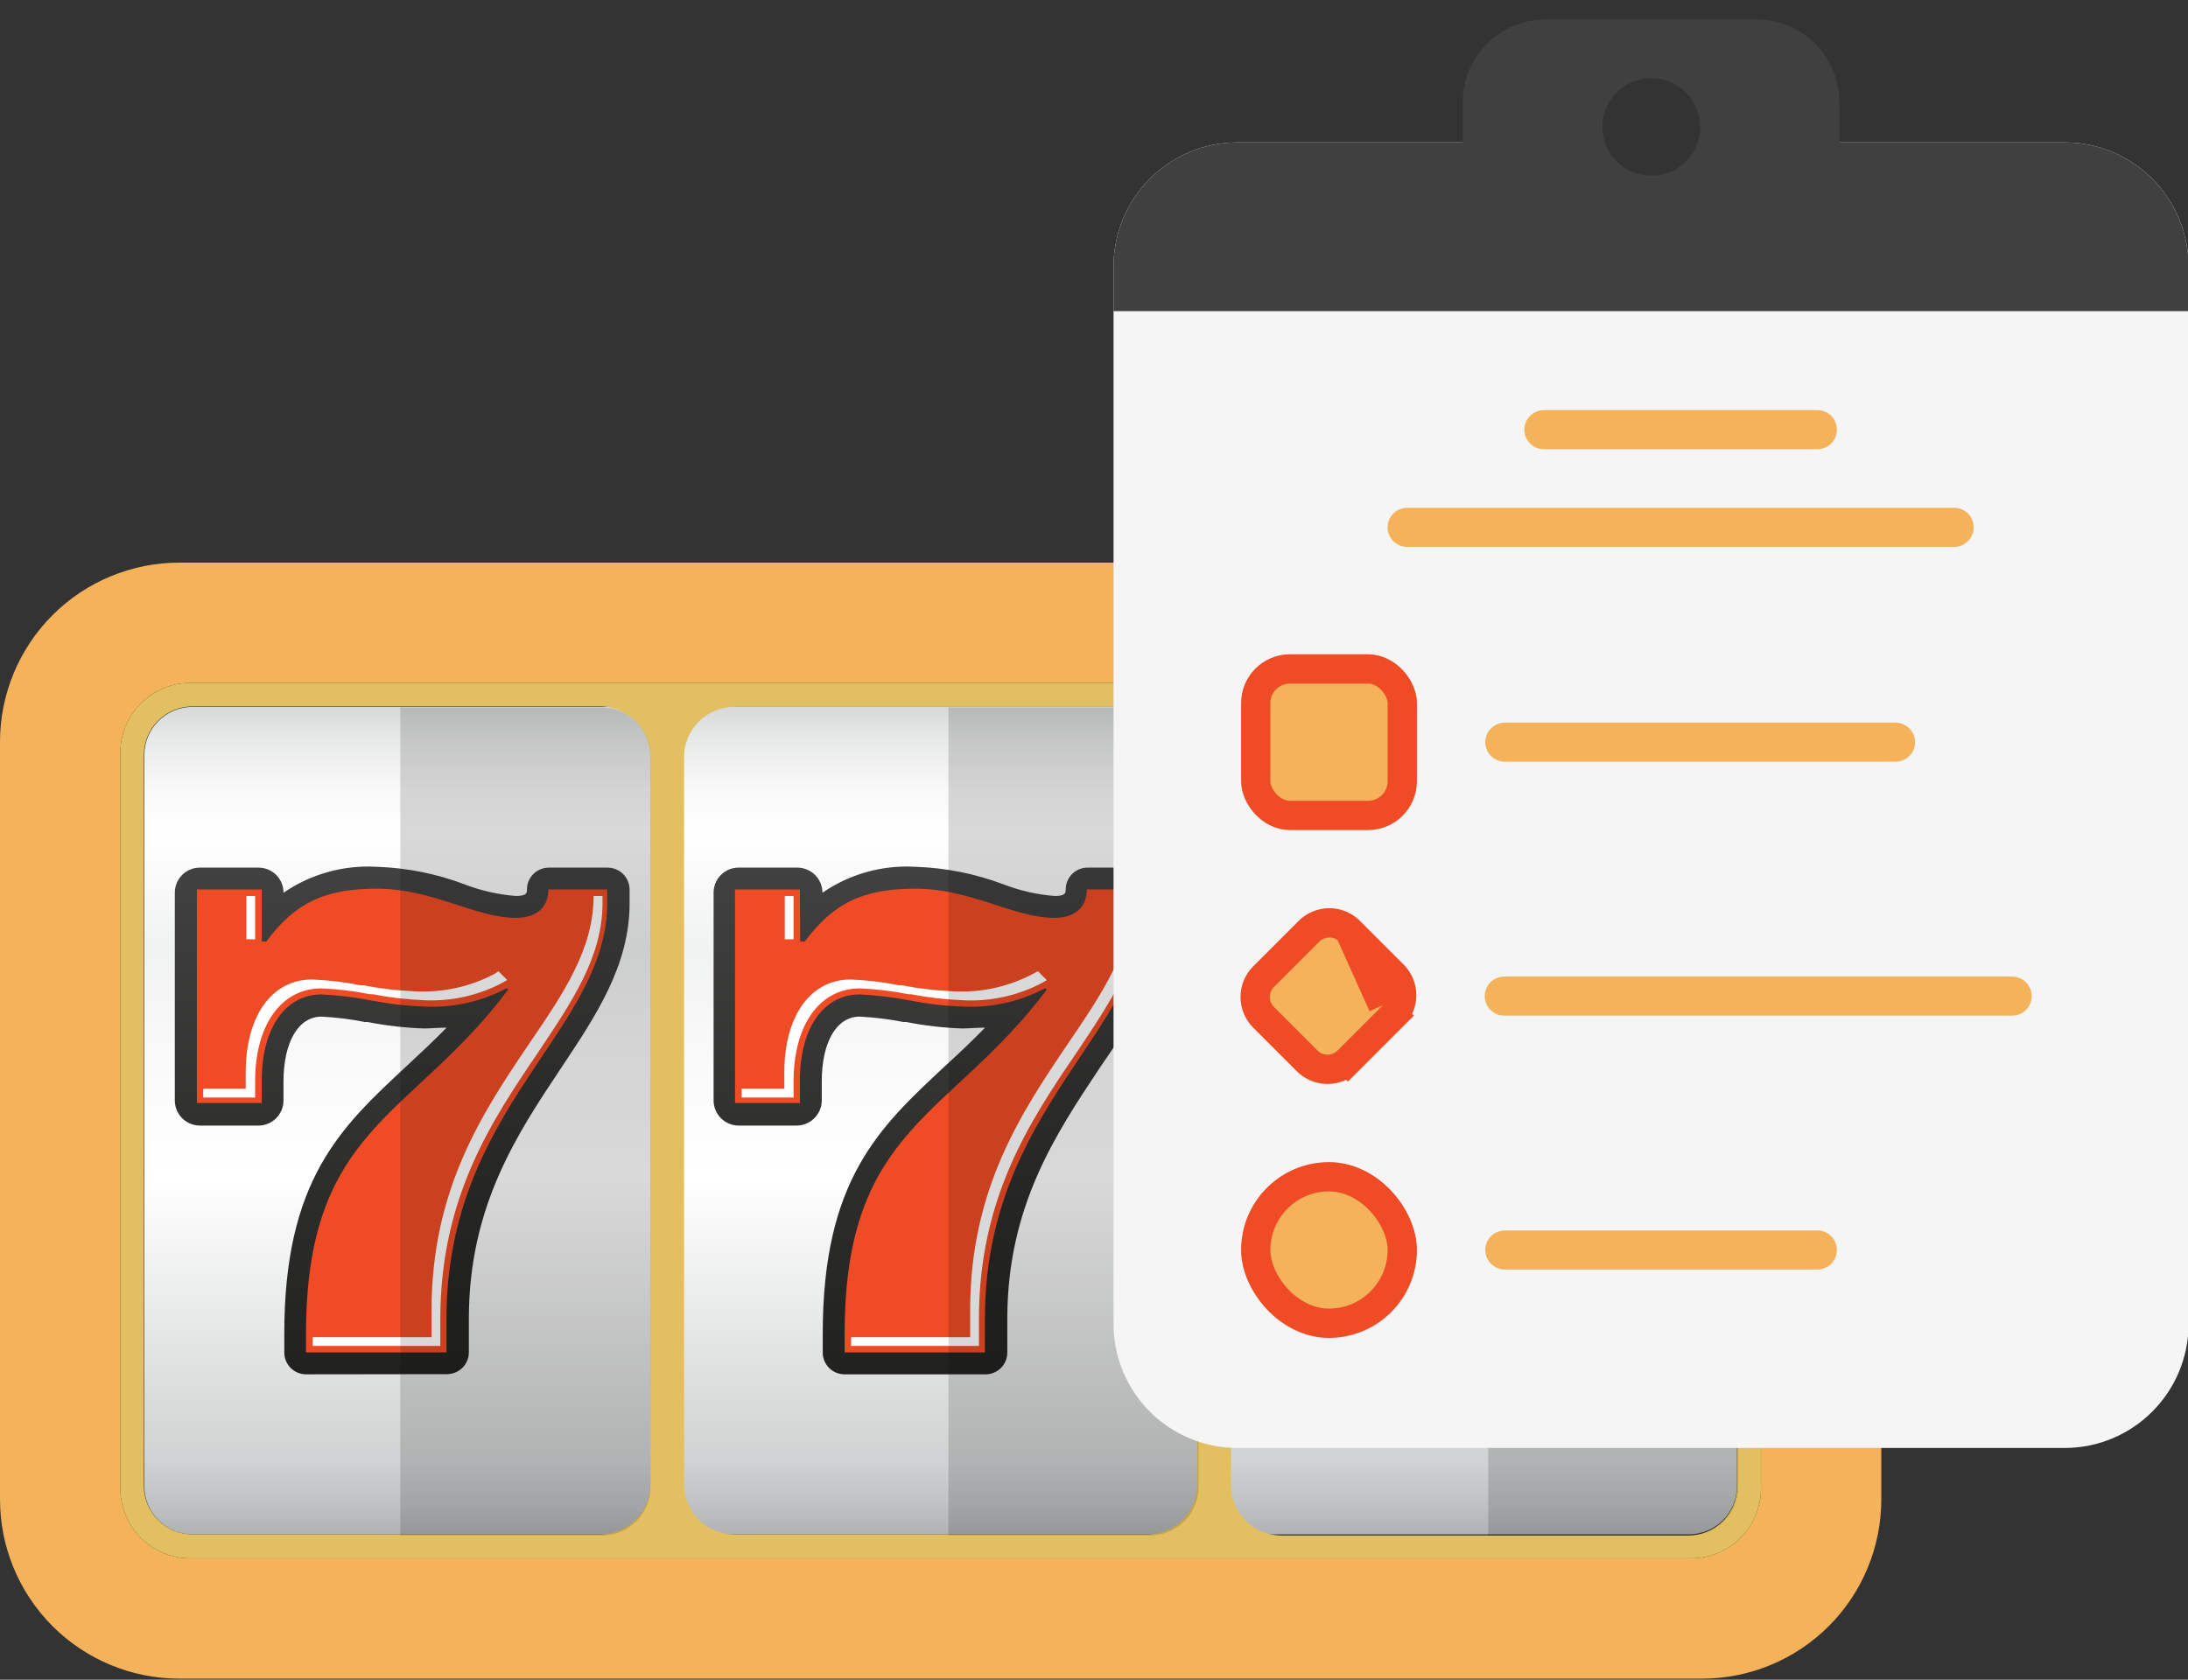<svg width="112" height="86" viewBox="0 0 112 86" fill="none" xmlns="http://www.w3.org/2000/svg">
<rect x="0" y="0" width="112" height="86" fill="#333333" stroke="none"/>
<g clip-path="url(#clip0_4_6)">
<path d="M86.447 36.194H9.854C8.492 36.194 7.389 37.298 7.389 38.66V76.093C7.389 77.455 8.492 78.559 9.854 78.559H86.447C87.808 78.559 88.912 77.455 88.912 76.093V38.66C88.912 37.298 87.808 36.194 86.447 36.194Z" fill="url(#paint0_linear_4_6)"/>
<path d="M15.665 70.365C15.37 70.365 15.088 70.248 14.879 70.039C14.67 69.83 14.553 69.547 14.553 69.252V68.273C14.553 60.403 17.442 57.713 20.804 54.591C21.477 53.969 22.166 53.321 22.863 52.615C22.448 52.615 22.033 52.657 21.701 52.657C20.73 52.625 19.764 52.514 18.812 52.325H18.671C17.939 52.18 17.199 52.089 16.454 52.051C15.275 52.051 14.512 53.354 14.512 55.372V56.343C14.512 56.683 14.377 57.009 14.138 57.25C13.898 57.491 13.573 57.627 13.233 57.63H10.228C9.888 57.627 9.563 57.491 9.323 57.25C9.084 57.009 8.949 56.683 8.949 56.343V45.708C8.948 45.54 8.981 45.373 9.044 45.217C9.108 45.06 9.202 44.919 9.321 44.799C9.44 44.679 9.581 44.584 9.737 44.52C9.892 44.455 10.059 44.422 10.228 44.422H13.233C13.402 44.422 13.569 44.455 13.724 44.52C13.88 44.584 14.021 44.679 14.14 44.799C14.259 44.919 14.353 45.06 14.417 45.217C14.48 45.373 14.513 45.54 14.512 45.708C15.908 44.749 17.585 44.281 19.277 44.38C20.816 44.429 22.336 44.732 23.776 45.277C24.62 45.602 25.506 45.804 26.408 45.874C26.973 45.874 26.973 45.708 26.973 45.542C26.973 45.245 27.091 44.96 27.301 44.75C27.511 44.54 27.796 44.422 28.093 44.422H31.107C31.404 44.424 31.687 44.542 31.897 44.752C32.107 44.962 32.225 45.246 32.228 45.542V46.24C32.228 49.436 30.509 52.001 28.699 54.716C26.491 58.036 24 61.747 24 67.517V69.244C23.998 69.54 23.879 69.823 23.669 70.031C23.459 70.24 23.176 70.356 22.88 70.356L15.665 70.365Z" fill="url(#paint1_linear_4_6)"/>
<path d="M13.399 48.207H13.632C15.118 46.206 16.645 45.501 19.277 45.501C22.174 45.501 24.324 46.995 26.408 46.995C27.388 46.995 28.068 46.522 28.068 45.542H31.082V46.24C31.082 52.782 22.855 56.658 22.855 67.517V69.244H15.665V68.273C15.665 57.688 21.078 57.256 26.01 50.673L25.935 50.598C24.635 51.29 23.171 51.614 21.701 51.536C20.795 51.502 19.892 51.397 19.003 51.221C18.162 51.059 17.31 50.956 16.454 50.914C14.727 50.914 13.399 52.474 13.399 55.338V56.476H10.078V45.542H13.399V48.207Z" fill="#EF4C26"/>
<path d="M25.32 49.859C24.071 50.521 22.665 50.831 21.253 50.756C20.363 50.721 19.478 50.618 18.604 50.449H18.463C17.642 50.282 16.81 50.182 15.973 50.15C13.914 50.15 12.577 52.018 12.577 54.915V55.745H10.402V56.194H13.059V55.372C13.059 52.474 14.395 50.606 16.454 50.606C17.291 50.639 18.124 50.739 18.945 50.905H19.086C19.96 51.075 20.845 51.177 21.734 51.212C23.125 51.275 24.507 50.962 25.736 50.308L25.96 50.175L25.512 49.726L25.32 49.859Z" fill="white"/>
<path d="M22.091 67.077V68.464H16.006V68.912H22.539V67.525C22.539 61.316 25.171 57.381 27.52 53.919C29.28 51.279 30.841 49.004 30.841 46.248V45.874H30.385C30.385 48.597 28.849 50.855 27.064 53.471C24.723 56.941 22.091 60.867 22.091 67.077Z" fill="white"/>
<path d="M13.059 45.874H12.61V48.091H13.059V45.874Z" fill="white"/>
<path d="M43.236 70.365C43.089 70.366 42.944 70.338 42.807 70.282C42.672 70.227 42.548 70.145 42.444 70.042C42.34 69.938 42.257 69.815 42.2 69.68C42.144 69.544 42.115 69.399 42.115 69.252V68.273C42.115 60.403 45.012 57.713 48.366 54.591C49.047 53.969 49.736 53.321 50.425 52.615C50.018 52.615 49.595 52.657 49.271 52.657C48.301 52.626 47.334 52.515 46.382 52.325H46.241C45.502 52.18 44.752 52.088 44 52.051C42.821 52.051 42.065 53.354 42.065 55.372V56.343C42.063 56.684 41.927 57.01 41.686 57.25C41.445 57.491 41.119 57.628 40.779 57.63H37.798C37.628 57.628 37.459 57.592 37.303 57.524C37.147 57.456 37.005 57.358 36.887 57.235C36.769 57.112 36.676 56.967 36.615 56.809C36.553 56.65 36.523 56.48 36.528 56.31V45.708C36.527 45.539 36.559 45.371 36.624 45.215C36.688 45.058 36.783 44.916 36.902 44.796C37.022 44.676 37.164 44.581 37.321 44.517C37.478 44.453 37.645 44.42 37.815 44.422H40.812C41.153 44.422 41.48 44.557 41.722 44.798C41.963 45.04 42.099 45.367 42.099 45.708C43.492 44.748 45.166 44.28 46.855 44.38C48.397 44.429 49.92 44.733 51.363 45.277C52.204 45.603 53.088 45.804 53.987 45.874C54.551 45.874 54.551 45.708 54.551 45.542C54.551 45.254 54.662 44.976 54.862 44.767C55.061 44.558 55.334 44.434 55.622 44.422H58.636C58.784 44.419 58.932 44.447 59.07 44.502C59.208 44.557 59.333 44.64 59.439 44.744C59.545 44.848 59.629 44.972 59.686 45.109C59.743 45.247 59.773 45.394 59.773 45.542V46.24C59.773 49.444 58.113 52.051 56.261 54.724C54.061 58.045 51.562 61.756 51.562 67.525V69.252C51.562 69.399 51.533 69.544 51.477 69.68C51.421 69.815 51.338 69.938 51.234 70.042C51.13 70.145 51.006 70.227 50.87 70.282C50.734 70.338 50.589 70.366 50.442 70.365H43.236Z" fill="url(#paint2_linear_4_6)"/>
<path d="M40.961 48.207H41.194C42.688 46.206 44.215 45.501 46.839 45.501C49.736 45.501 51.895 46.995 53.97 46.995C54.95 46.995 55.63 46.522 55.63 45.542H58.644V46.24C58.644 52.782 50.417 56.658 50.417 67.517V69.244H43.236V68.273C43.236 57.688 48.64 57.256 53.58 50.673L53.497 50.598C52.2 51.289 50.739 51.613 49.271 51.536C48.362 51.503 47.457 51.397 46.565 51.221C45.718 51.057 44.861 50.955 44 50.914C42.273 50.914 40.944 52.474 40.944 55.338V56.476H37.624V45.542H40.944L40.961 48.207Z" fill="#EF4C26"/>
<path d="M52.883 49.859C51.635 50.52 50.232 50.83 48.823 50.756C47.934 50.721 47.048 50.618 46.175 50.449H46.033C45.213 50.283 44.38 50.183 43.543 50.15C41.484 50.15 40.148 52.018 40.148 54.915V55.745H37.964V56.194H40.621V55.372C40.621 52.474 41.957 50.606 44.016 50.606C44.853 50.639 45.686 50.739 46.507 50.905H46.639C47.516 51.075 48.404 51.177 49.296 51.212C50.706 51.286 52.108 50.976 53.356 50.316L53.58 50.183L53.132 49.726L52.883 49.859Z" fill="white"/>
<path d="M49.661 67.077V68.464H43.568V68.912H50.11V67.525C50.11 61.316 52.733 57.381 55.091 53.919C56.851 51.279 58.411 49.004 58.411 46.248V45.874H57.963C57.963 48.597 56.419 50.855 54.642 53.471C52.301 56.941 49.661 60.867 49.661 67.077Z" fill="white"/>
<path d="M40.621 45.874H40.172V48.091H40.621V45.874Z" fill="white"/>
<path d="M70.798 70.365C70.651 70.366 70.505 70.338 70.37 70.282C70.234 70.227 70.11 70.145 70.006 70.042C69.902 69.938 69.819 69.815 69.763 69.68C69.706 69.544 69.677 69.399 69.677 69.252V68.273C69.677 60.403 72.574 57.713 75.928 54.591C76.609 53.969 77.298 53.321 77.987 52.615C77.58 52.615 77.157 52.657 76.833 52.657C75.863 52.626 74.897 52.514 73.944 52.325H73.803C73.069 52.18 72.325 52.089 71.578 52.051C70.408 52.051 69.644 53.354 69.644 55.372V56.343C69.644 56.684 69.508 57.011 69.267 57.253C69.026 57.494 68.698 57.63 68.357 57.63H65.36C65.019 57.63 64.692 57.494 64.45 57.253C64.209 57.011 64.073 56.684 64.073 56.343V45.708C64.072 45.539 64.105 45.371 64.169 45.215C64.233 45.058 64.328 44.916 64.448 44.796C64.567 44.676 64.71 44.581 64.866 44.517C65.023 44.453 65.191 44.42 65.36 44.422H68.357C68.526 44.42 68.694 44.453 68.851 44.517C69.007 44.581 69.15 44.676 69.269 44.796C69.389 44.916 69.484 45.058 69.548 45.215C69.612 45.371 69.645 45.539 69.644 45.708C71.038 44.749 72.712 44.281 74.401 44.38C75.943 44.429 77.466 44.732 78.909 45.277C79.75 45.601 80.633 45.803 81.532 45.874C82.097 45.874 82.097 45.708 82.097 45.542C82.099 45.246 82.218 44.962 82.427 44.752C82.637 44.542 82.921 44.424 83.217 44.422H86.239C86.535 44.424 86.818 44.543 87.026 44.753C87.235 44.963 87.352 45.246 87.352 45.542V46.24C87.352 49.436 85.641 52.001 83.823 54.716C81.623 58.036 79.124 61.747 79.124 67.517V69.244C79.127 69.536 79.014 69.817 78.811 70.027C78.607 70.237 78.329 70.358 78.037 70.365H70.798Z" fill="url(#paint3_linear_4_6)"/>
<path d="M68.523 48.207H68.756C70.25 46.206 71.777 45.501 74.401 45.501C77.298 45.501 79.457 46.995 81.532 46.995C82.512 46.995 83.192 46.522 83.192 45.542H86.214V46.24C86.214 52.782 77.979 56.658 77.979 67.517V69.244H70.798V68.273C70.798 57.688 76.202 57.256 81.142 50.673L81.067 50.598C79.767 51.288 78.303 51.613 76.833 51.536C75.924 51.502 75.019 51.397 74.127 51.221C73.286 51.058 72.434 50.956 71.578 50.914C69.86 50.914 68.523 52.474 68.523 55.338V56.476H65.202V45.542H68.523V48.207Z" fill="#EF4C26"/>
<path d="M80.445 49.859C79.195 50.522 77.789 50.832 76.377 50.756C75.487 50.721 74.602 50.618 73.728 50.449H73.587C72.766 50.282 71.933 50.182 71.097 50.15C69.038 50.15 67.71 52.018 67.71 54.915V55.745H65.526V56.194H68.191V55.372C68.191 52.474 69.519 50.606 71.578 50.606C72.415 50.639 73.248 50.739 74.069 50.905H74.21C75.084 51.075 75.969 51.177 76.858 51.212C78.268 51.287 79.671 50.977 80.918 50.316L81.142 50.183L80.694 49.735L80.445 49.859Z" fill="#B80801"/>
<path d="M77.207 67.077V68.464H71.13V68.912H77.672V67.525C77.672 61.316 80.295 57.381 82.653 53.919C84.421 51.279 85.974 49.004 85.974 46.248V45.874H85.525C85.525 48.597 83.989 50.855 82.204 53.471C79.847 56.941 77.207 60.867 77.207 67.077Z" fill="#B80801"/>
<path d="M68.191 45.874H67.743V48.091H68.191V45.874Z" fill="#B80801"/>
<path d="M87.119 28.806H9.182C6.747 28.806 4.411 29.773 2.689 31.495C0.967 33.217 0 35.553 0 37.988L0 76.765C0 79.201 0.967 81.536 2.689 83.258C4.411 84.98 6.747 85.947 9.182 85.947H87.119C89.554 85.947 91.89 84.98 93.612 83.258C95.334 81.536 96.301 79.201 96.301 76.765V37.988C96.301 35.553 95.334 33.217 93.612 31.495C91.89 29.773 89.554 28.806 87.119 28.806ZM90.141 76.209C90.141 77.158 89.764 78.068 89.093 78.739C88.422 79.41 87.512 79.787 86.563 79.787H9.738C8.789 79.787 7.879 79.41 7.208 78.739C6.537 78.068 6.16 77.158 6.16 76.209V38.544C6.16 37.595 6.537 36.685 7.208 36.014C7.879 35.343 8.789 34.966 9.738 34.966H86.563C87.033 34.966 87.498 35.058 87.932 35.238C88.366 35.418 88.761 35.681 89.093 36.014C89.425 36.346 89.689 36.74 89.869 37.175C90.049 37.609 90.141 38.074 90.141 38.544V76.209Z" fill="#F4B25B"/>
<path d="M86.563 34.966H9.738C8.789 34.966 7.879 35.343 7.208 36.014C6.537 36.685 6.16 37.595 6.16 38.544V76.209C6.16 77.158 6.537 78.068 7.208 78.739C7.879 79.41 8.789 79.787 9.738 79.787H86.563C87.033 79.787 87.498 79.695 87.932 79.515C88.366 79.335 88.761 79.072 89.093 78.739C89.425 78.407 89.689 78.013 89.869 77.579C90.049 77.144 90.141 76.679 90.141 76.209V38.544C90.141 38.074 90.049 37.609 89.869 37.175C89.689 36.74 89.425 36.346 89.093 36.014C88.761 35.682 88.366 35.418 87.932 35.238C87.498 35.058 87.033 34.966 86.563 34.966ZM9.854 78.559C9.194 78.559 8.56 78.296 8.093 77.829C7.626 77.362 7.364 76.729 7.364 76.068V38.66C7.364 38 7.626 37.366 8.093 36.899C8.56 36.432 9.194 36.17 9.854 36.17H30.717C31.057 36.17 31.393 36.237 31.707 36.368C32.021 36.499 32.306 36.691 32.545 36.932C32.785 37.174 32.974 37.46 33.102 37.776C33.229 38.091 33.294 38.428 33.29 38.768V75.985C33.29 76.668 33.019 77.322 32.536 77.805C32.054 78.287 31.399 78.559 30.717 78.559H9.854ZM35.017 75.985V38.768C35.016 38.431 35.081 38.096 35.21 37.784C35.338 37.472 35.527 37.188 35.765 36.949C36.004 36.71 36.287 36.52 36.599 36.391C36.91 36.261 37.245 36.194 37.582 36.194H58.719C59.056 36.194 59.391 36.261 59.702 36.391C60.014 36.52 60.297 36.71 60.535 36.949C60.774 37.188 60.963 37.472 61.091 37.784C61.219 38.096 61.285 38.431 61.284 38.768V75.985C61.285 76.323 61.219 76.657 61.091 76.969C60.963 77.281 60.774 77.565 60.535 77.804C60.297 78.043 60.014 78.233 59.702 78.363C59.391 78.492 59.056 78.559 58.719 78.559H37.582C37.245 78.559 36.91 78.492 36.599 78.363C36.287 78.233 36.004 78.043 35.765 77.804C35.527 77.565 35.338 77.281 35.21 76.969C35.081 76.657 35.016 76.323 35.017 75.985ZM88.912 76.126C88.912 76.787 88.65 77.42 88.183 77.887C87.716 78.354 87.082 78.617 86.422 78.617H65.584C64.902 78.617 64.247 78.346 63.764 77.863C63.282 77.38 63.011 76.726 63.011 76.043V38.768C63.011 38.086 63.282 37.431 63.764 36.948C64.247 36.466 64.902 36.194 65.584 36.194H86.447C87.107 36.194 87.741 36.457 88.208 36.924C88.675 37.391 88.937 38.025 88.937 38.685L88.912 76.126Z" fill="#E2C061"/>
<path opacity="0.15" d="M20.489 36.219H30.808C31.468 36.219 32.102 36.482 32.569 36.949C33.036 37.416 33.298 38.049 33.298 38.71V76.126C33.298 76.787 33.036 77.42 32.569 77.887C32.102 78.354 31.468 78.617 30.808 78.617H20.489V36.219Z" fill="black"/>
<path opacity="0.15" d="M48.549 36.219H58.86C59.52 36.219 60.154 36.482 60.621 36.949C61.088 37.416 61.35 38.049 61.35 38.71V76.126C61.35 76.787 61.088 77.42 60.621 77.887C60.154 78.354 59.52 78.617 58.86 78.617H48.549V36.219Z" fill="black"/>
<path opacity="0.15" d="M76.177 36.219H86.488C87.149 36.219 87.782 36.482 88.249 36.949C88.716 37.416 88.979 38.049 88.979 38.71V76.126C88.979 76.787 88.716 77.42 88.249 77.887C87.782 78.354 87.149 78.617 86.488 78.617H76.177V36.219Z" fill="black"/>
<path d="M57 13.641C57 10.134 59.843 7.291 63.349 7.291H78.165C79.334 7.291 80.282 8.239 80.282 9.408C80.282 10.577 81.229 11.524 82.398 11.524H86.631C87.8 11.524 88.748 10.577 88.748 9.408C88.748 8.239 89.695 7.291 90.864 7.291H105.68C109.186 7.291 112.029 10.134 112.029 13.641V67.786C112.029 71.293 109.186 74.136 105.68 74.136H63.349C59.843 74.136 57 71.293 57 67.786V13.641Z" fill="#F5F5F5"/>
<path fill-rule="evenodd" clip-rule="evenodd" d="M79.107 1C76.769 1 74.874 2.895 74.874 5.233V7.291H63.349C59.843 7.291 57 10.134 57 13.641V15.932H112.029V13.641C112.029 10.134 109.186 7.291 105.68 7.291H94.155V5.233C94.155 2.895 92.26 1 89.922 1H79.107ZM84.529 9C85.91 9 87.029 7.881 87.029 6.5C87.029 5.119 85.91 4 84.529 4C83.148 4 82.029 5.119 82.029 6.5C82.029 7.881 83.148 9 84.529 9Z" fill="#404040"/>
<path d="M79.029 22H93.029" stroke="#F4B25B" stroke-width="2" stroke-linecap="round"/>
<path d="M77.029 38H97.029" stroke="#F4B25B" stroke-width="2" stroke-linecap="round"/>
<path d="M77 51H103" stroke="#F4B25B" stroke-width="2" stroke-linecap="round"/>
<path d="M77.029 64H93.029" stroke="#F4B25B" stroke-width="2" stroke-linecap="round"/>
<path d="M72.029 27H100.029" stroke="#F4B25B" stroke-width="2" stroke-linecap="round"/>
<rect x="64.279" y="34.25" width="7.5" height="7.5" rx="1.75" fill="#F4B25B" stroke="#EF4C26" stroke-width="1.5"/>
<path d="M70.788 51.467L71.318 51.997L68.997 54.318L68.467 53.788L68.997 54.318C68.422 54.894 67.489 54.894 66.913 54.318L64.682 52.087C64.106 51.511 64.106 50.578 64.682 50.003L67.003 47.682C67.578 47.106 68.511 47.106 69.087 47.682M70.788 51.467L69.087 47.682M70.788 51.467L71.318 51.997C71.894 51.422 71.894 50.489 71.318 49.913L69.087 47.682M70.788 51.467L69.087 47.682" fill="#F4B25B" stroke="#EF4C26" stroke-width="1.5"/>
<rect x="64.279" y="60.25" width="7.5" height="7.5" rx="3.75" fill="#F4B25B" stroke="#EF4C26" stroke-width="1.5"/>
</g>
<defs>
<linearGradient id="paint0_linear_4_6" x1="48.151" y1="36.194" x2="48.151" y2="78.559" gradientUnits="userSpaceOnUse">
<stop stop-color="#D7D9D9"/>
<stop offset="0.04" stop-color="#E8E9E9"/>
<stop offset="0.1" stop-color="#F9F9F9"/>
<stop offset="0.15" stop-color="white"/>
<stop offset="0.29" stop-color="#F1F2F2"/>
<stop offset="0.41" stop-color="#F9F9F9"/>
<stop offset="0.57" stop-color="white"/>
<stop offset="0.86" stop-color="#D7D9D9"/>
<stop offset="0.91" stop-color="#D0D2D3"/>
<stop offset="0.97" stop-color="#BDC0C1"/>
<stop offset="1" stop-color="#AFB3B4"/>
</linearGradient>
<linearGradient id="paint1_linear_4_6" x1="20.588" y1="44.38" x2="20.588" y2="70.365" gradientUnits="userSpaceOnUse">
<stop stop-color="#414141"/>
<stop offset="1" stop-color="#21211F"/>
</linearGradient>
<linearGradient id="paint2_linear_4_6" x1="48.151" y1="44.38" x2="48.151" y2="70.365" gradientUnits="userSpaceOnUse">
<stop stop-color="#414141"/>
<stop offset="1" stop-color="#21211F"/>
</linearGradient>
<linearGradient id="paint3_linear_4_6" x1="75.713" y1="44.38" x2="75.713" y2="70.365" gradientUnits="userSpaceOnUse">
<stop stop-color="#414141"/>
<stop offset="1" stop-color="#21211F"/>
</linearGradient>
<clipPath id="clip0_4_6">
<rect width="112" height="86" fill="white"/>
</clipPath>
</defs>
</svg>
